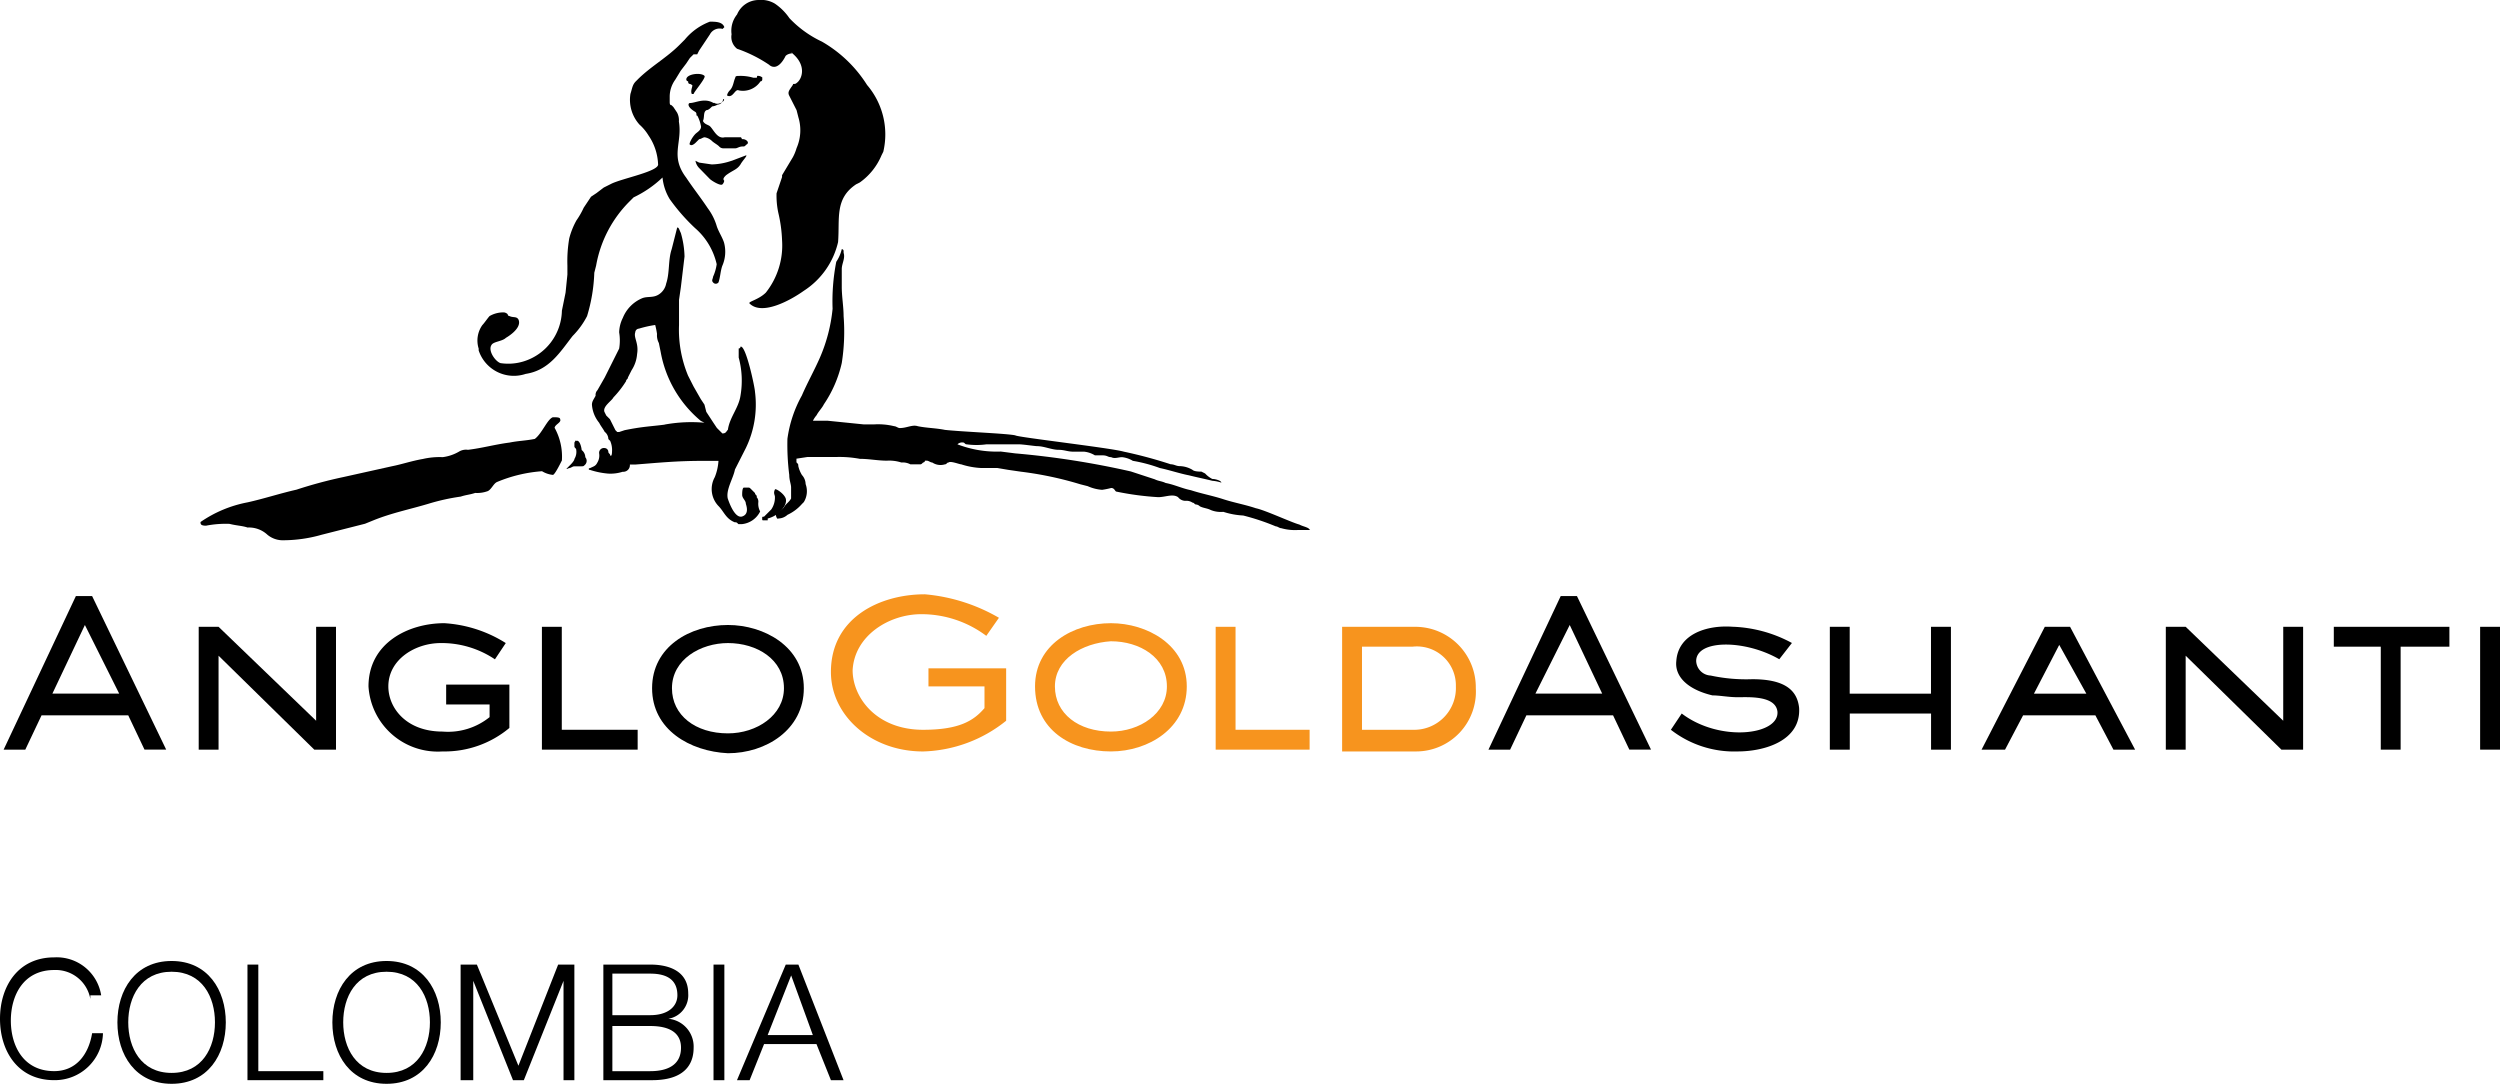 <svg id="LOGO" xmlns="http://www.w3.org/2000/svg" width="136.258" height="59.071" viewBox="0 0 136.258 59.071">
  <path id="Trazado_1" data-name="Trazado 1" d="M4.923,55.264a1.917,1.917,0,0,0-1.969-1.575c-1.674,0-2.363,1.378-2.363,2.757S1.28,59.2,2.954,59.2c1.181,0,1.871-.886,2.067-2.068h.591a2.622,2.622,0,0,1-2.658,2.56C.985,59.695,0,58.12,0,56.347S.985,53,2.954,53a2.451,2.451,0,0,1,2.56,2.067H4.923Z" transform="translate(0 -0.82)"/>
  <path id="Trazado_2" data-name="Trazado 2" d="M9.454,53.2c1.969,0,2.954,1.575,2.954,3.347s-.985,3.347-2.954,3.347S6.5,58.32,6.5,56.547,7.485,53.2,9.454,53.2m0,6.1c1.674,0,2.363-1.378,2.363-2.757s-.689-2.757-2.363-2.757-2.363,1.378-2.363,2.757S7.78,59.3,9.454,59.3" transform="translate(-0.101 -0.823)"/>
  <path id="Trazado_3" data-name="Trazado 3" d="M13.7,53.4h.591v5.809h3.544V59.7H13.7Z" transform="translate(-0.212 -0.827)"/>
  <path id="Trazado_4" data-name="Trazado 4" d="M21.354,53.2c1.969,0,2.954,1.575,2.954,3.347s-.985,3.347-2.954,3.347S18.4,58.32,18.4,56.547s.985-3.347,2.954-3.347m0,6.1c1.674,0,2.363-1.378,2.363-2.757s-.689-2.757-2.363-2.757-2.363,1.378-2.363,2.757S19.68,59.3,21.354,59.3" transform="translate(-0.285 -0.823)"/>
  <path id="Trazado_5" data-name="Trazado 5" d="M25.5,53.4h.886l2.264,5.513L30.816,53.4H31.7v6.3h-.591V54.286h0L28.946,59.7h-.591l-2.166-5.415h0V59.7H25.5Z" transform="translate(-0.395 -0.827)"/>
  <path id="Trazado_6" data-name="Trazado 6" d="M33.3,53.4h2.658c1.083,0,2.067.394,2.067,1.575a1.3,1.3,0,0,1-1.083,1.378h0a1.522,1.522,0,0,1,1.378,1.575c0,.591-.2,1.772-2.264,1.772H33.4V53.4Zm.591,2.757h2.067c.985,0,1.477-.492,1.477-1.083q0-1.181-1.477-1.181H33.891Zm0,3.052h2.067c.886,0,1.674-.3,1.674-1.28,0-.788-.591-1.181-1.674-1.181H33.891Z" transform="translate(-0.515 -0.827)"/>
  <rect id="Rectángulo_12" data-name="Rectángulo 12" width="0.591" height="6.301" transform="translate(38.889 52.573)"/>
  <path id="Trazado_7" data-name="Trazado 7" d="M43.458,53.4h.689l2.461,6.3H45.92l-.788-1.969H42.277L41.489,59.7H40.8Zm-.985,3.84h2.461l-1.181-3.249Z" transform="translate(-0.632 -0.827)"/>
  <path id="Trazado_8" data-name="Trazado 8" d="M58.383,37.946c0,1.477,1.28,2.461,3.052,2.461,1.575,0,3.052-.985,3.052-2.461,0-1.575-1.477-2.461-3.052-2.461-1.575.1-3.052.985-3.052,2.461m-1.083,0c0-2.264,2.067-3.446,4.135-3.446,1.969,0,4.135,1.181,4.135,3.446S63.5,41.49,61.435,41.49c-2.166,0-4.135-1.181-4.135-3.544" transform="translate(-0.887 -0.534)" fill="#f7941e"/>
  <path id="Trazado_9" data-name="Trazado 9" d="M75.383,40.312H78.14A2.274,2.274,0,0,0,80.5,37.949a2.124,2.124,0,0,0-2.363-2.166H75.383v4.529M74.3,34.7h4.037a3.3,3.3,0,0,1,3.249,3.347,3.258,3.258,0,0,1-3.249,3.446H74.3Z" transform="translate(-1.15 -0.537)" fill="#f7941e"/>
  <path id="Trazado_10" data-name="Trazado 10" d="M51.415,36.937H55.55v2.855a7.529,7.529,0,0,1-4.529,1.674C48.166,41.465,46,39.5,46,37.133c0-2.954,2.658-4.233,5.12-4.233a9.717,9.717,0,0,1,4.037,1.28l-.689.985a5.886,5.886,0,0,0-3.544-1.181c-1.772,0-3.643,1.181-3.741,3.052,0,1.477,1.28,3.249,3.84,3.249,1.969,0,2.757-.492,3.347-1.181V37.921H51.316v-.985" transform="translate(-0.712 -0.509)" fill="#f7941e"/>
  <path id="Trazado_11" data-name="Trazado 11" d="M68.383,40.312H72.42v1.083H67.3V34.7h1.083" transform="translate(-1.042 -0.537)" fill="#f7941e"/>
  <path id="Trazado_12" data-name="Trazado 12" d="M106.813,34.7H107.9v6.695h-1.083V39.426h-4.43v1.969H101.3V34.7h1.083v3.643h4.43" transform="translate(-1.568 -0.537)"/>
  <path id="Trazado_13" data-name="Trazado 13" d="M129.2,34.7h6.3v1.083h-2.658v5.612H131.76V35.783H129.2" transform="translate(-2 -0.537)"/>
  <rect id="Rectángulo_13" data-name="Rectángulo 13" width="1.083" height="6.695" transform="translate(135.175 34.163)"/>
  <path id="Trazado_14" data-name="Trazado 14" d="M113.933,35.685l-1.378,2.658h2.855M113.146,34.7h1.378l3.544,6.695h-1.181l-.985-1.871h-3.938l-.984,1.871H109.7Z" transform="translate(-1.698 -0.537)" fill-rule="evenodd"/>
  <path id="Trazado_15" data-name="Trazado 15" d="M99.49,39.13c.1,1.772-1.871,2.363-3.347,2.363A5.607,5.607,0,0,1,92.5,40.312l.591-.886c2.067,1.575,5.316,1.181,5.218-.1-.1-.886-1.575-.788-2.166-.788-.492,0-.985-.1-1.378-.1-1.28-.3-2.067-.985-1.969-1.871.1-1.477,1.674-1.969,3.052-1.871a7.274,7.274,0,0,1,3.249.886l-.689.886c-1.871-1.083-4.529-1.083-4.529.1a.828.828,0,0,0,.788.788,9.2,9.2,0,0,0,2.264.2c1.772,0,2.461.591,2.56,1.575" transform="translate(-1.432 -0.537)"/>
  <path id="Trazado_16" data-name="Trazado 16" d="M86.83,34.575,84.96,38.316H88.6M86.338,33h.886l4.037,8.368H90.079L89.193,39.5H84.467l-.886,1.871H82.4Z" transform="translate(-1.275 -0.511)"/>
  <path id="Trazado_17" data-name="Trazado 17" d="M126.3,34.7h1.083v6.695H126.2l-5.218-5.12v5.12H119.9V34.7h1.083l5.316,5.12" transform="translate(-1.856 -0.537)"/>
  <path id="Trazado_18" data-name="Trazado 18" d="M4.63,34.575,2.858,38.316H6.5M4.138,33h.886l4.037,8.368H7.879L6.993,39.5H2.267l-.886,1.871H.2Z" transform="translate(-0.003 -0.511)"/>
  <path id="Trazado_19" data-name="Trazado 19" d="M24.633,37.847h3.446V40.21a5.5,5.5,0,0,1-3.643,1.28A3.785,3.785,0,0,1,20.4,37.946c0-2.363,2.166-3.446,4.135-3.446a7.074,7.074,0,0,1,3.347,1.083l-.591.886a5.209,5.209,0,0,0-2.954-.886c-1.378,0-2.855.886-2.855,2.363,0,1.181.985,2.461,2.954,2.461A3.612,3.612,0,0,0,27,39.62V38.93H24.633V37.847" transform="translate(-0.316 -0.534)"/>
  <path id="Trazado_20" data-name="Trazado 20" d="M31.083,40.312h4.135v1.083H30V34.7h1.083" transform="translate(-0.464 -0.537)"/>
  <path id="Trazado_21" data-name="Trazado 21" d="M37.183,38.046c0,1.477,1.28,2.461,3.052,2.461,1.575,0,3.052-.985,3.052-2.461,0-1.575-1.477-2.461-3.052-2.461-1.477,0-3.052.886-3.052,2.461m-1.083,0c0-2.264,2.067-3.446,4.135-3.446,1.969,0,4.135,1.181,4.135,3.446S42.3,41.59,40.235,41.59c-2.067-.1-4.135-1.28-4.135-3.544" transform="translate(-0.559 -0.536)"/>
  <path id="Trazado_22" data-name="Trazado 22" d="M17.4,34.7h1.083v6.695H17.3l-5.218-5.12v5.12H11V34.7h1.083L17.4,39.82" transform="translate(-0.17 -0.537)"/>
  <path id="Trazado_23" data-name="Trazado 23" d="M43.086,28.38a1.522,1.522,0,0,1-.591.3v.1h-.2c-.1,0-.1,0-.1-.1s0-.1.1-.1l.394-.394a1.148,1.148,0,0,0,.2-.689c0-.1-.1-.2,0-.394,0-.1.492.2.591.492.1.394-.394.788-.394.788" transform="translate(-0.653 -0.419)" fill-rule="evenodd"/>
  <path id="Trazado_24" data-name="Trazado 24" d="M40.469,8.9l.788-.3c.1,0-.2.3-.3.492-.2.3-.394.3-.788.591-.1.1-.2.2-.1.3a.344.344,0,0,1-.1.2c-.1.1-.591-.2-.689-.3L38.7,9.289a.746.746,0,0,1-.2-.394h0l.2.1.689.1a3.539,3.539,0,0,0,1.083-.2" transform="translate(-0.596 -0.133)"/>
  <path id="Trazado_25" data-name="Trazado 25" d="M42.567,3.544A7.455,7.455,0,0,0,40.8,2.658a.816.816,0,0,1-.3-.788A1.409,1.409,0,0,1,40.8.788,1.279,1.279,0,0,1,41.977,0a1.463,1.463,0,0,1,.886.2,3,3,0,0,1,.788.788,5.844,5.844,0,0,0,1.772,1.28,7.073,7.073,0,0,1,2.461,2.363A4.145,4.145,0,0,1,48.77,8.27l-.1.2A3.437,3.437,0,0,1,47.49,9.944l-.2.1c-1.181.788-.886,1.871-.985,3.15a4.317,4.317,0,0,1-1.871,2.658c-.689.492-2.264,1.378-2.954.689-.1-.1.492-.2.886-.591a4.138,4.138,0,0,0,.886-2.855,7.6,7.6,0,0,0-.2-1.477,4.416,4.416,0,0,1-.1-1.083l.3-.886v-.1l.591-.985a2.527,2.527,0,0,0,.2-.492,2.421,2.421,0,0,0,.1-1.674l-.1-.394-.2-.394-.2-.394c-.1-.2,0-.3.2-.591,0-.1.1,0,.2-.1.3-.2.591-.985-.3-1.674.2.1-.1,0-.3.2,0,0-.394.886-.886.492" transform="translate(-0.627)" fill-rule="evenodd"/>
  <path id="Trazado_26" data-name="Trazado 26" d="M41.756,27.269c0-.1-.1-.1-.1-.2l-.2-.2c-.1-.1-.1-.1-.2-.1h-.2c-.1,0-.1.3-.1.394,0,.2.2.3.2.492.1.3.1.591-.2.689s-.591-.394-.788-.985c-.1-.492.3-1.083.394-1.575l.3-.591.3-.591a5.432,5.432,0,0,0,.492-3.052c0-.2-.492-2.56-.788-2.461a.1.1,0,0,1-.1.1v.492a4.817,4.817,0,0,1,.1,2.067c-.1.689-.591,1.181-.689,1.871-.1.1-.1.2-.3.2l-.3-.3-.2-.3L39,22.642l-.1-.394-.2-.3-.394-.689-.3-.591a6.53,6.53,0,0,1-.492-2.757V16.538l.1-.689.2-1.674a4.988,4.988,0,0,0-.2-1.28c-.1-.2-.1-.3-.2-.3l-.3,1.181c-.2.591-.1,1.28-.3,1.871a.9.9,0,0,1-.394.591c-.3.2-.591.1-.886.2a1.95,1.95,0,0,0-1.083,1.083,1.855,1.855,0,0,0-.2.788,2.677,2.677,0,0,1,0,.886l-.1.2-.689,1.378-.394.689a.362.362,0,0,0-.1.3c-.1.2-.2.3-.2.492a1.749,1.749,0,0,0,.394.985c.1.2.2.3.3.492a.511.511,0,0,1,.2.394l.1.1a1.249,1.249,0,0,1,.1.591s0,.3-.1.2c0-.1-.1-.1-.1-.2a.212.212,0,0,0-.2-.2.261.261,0,0,0-.3.3.738.738,0,0,1-.1.492c-.1.2-.2.2-.394.3-.1,0-.1.1,0,.1a4.333,4.333,0,0,0,.985.2,2.168,2.168,0,0,0,.788-.1.361.361,0,0,0,.394-.394h.3c1.28-.1,2.264-.2,3.643-.2h.886a2.875,2.875,0,0,1-.2.886,1.337,1.337,0,0,0,.2,1.575c.3.3.394.689.886.886.1,0,.1,0,.2.1h.2a1.245,1.245,0,0,0,.985-.689.888.888,0,0,1-.1-.492.362.362,0,0,0-.1-.3h0m-5.021-3.938c-.788.1-1.181.1-2.166.3l-.3.1h-.1l-.1-.1-.1-.2-.1-.2-.1-.2-.2-.2-.1-.2c-.1-.3.394-.591.492-.788a5.411,5.411,0,0,0,.689-.886c0-.1.1-.1.1-.2l.2-.394a1.869,1.869,0,0,0,.3-.886c.1-.591-.2-.886-.1-1.181a.212.212,0,0,1,.2-.2,6.275,6.275,0,0,1,.886-.2,4.264,4.264,0,0,1,.1.492.888.888,0,0,0,.1.492l.1.492A6.336,6.336,0,0,0,38.7,23.134l.2.1a8.177,8.177,0,0,0-2.166.1" transform="translate(-0.505 -0.195)" fill-rule="evenodd"/>
  <path id="Trazado_27" data-name="Trazado 27" d="M30.4,23.691c0-.2.394-.3.3-.492,0-.1-.2-.1-.394-.1-.3.1-.591.886-.985,1.181h0c-.492.1-.886.1-1.378.2-.788.1-1.477.3-2.264.394a.738.738,0,0,0-.492.1,2.353,2.353,0,0,1-.886.3,4.039,4.039,0,0,0-1.083.1c-.591.1-1.181.3-1.674.394l-2.658.591a24.655,24.655,0,0,0-2.56.689c-.886.2-1.772.492-2.658.689A6.713,6.713,0,0,0,11.1,28.81c0,.1,0,.2.3.2a5.614,5.614,0,0,1,1.28-.1c.394.1.689.1.985.2a1.481,1.481,0,0,1,1.083.394,1.309,1.309,0,0,0,.788.3,7.678,7.678,0,0,0,2.166-.3l.394-.1.394-.1.788-.2.394-.1.394-.1.492-.2c.985-.394,1.969-.591,2.954-.886a11.447,11.447,0,0,1,1.772-.394c.3-.1.492-.1.788-.2a1.675,1.675,0,0,0,.689-.1c.2-.1.3-.394.492-.492a7.793,7.793,0,0,1,2.461-.591,1.4,1.4,0,0,0,.591.2c.1,0,.394-.591.492-.788a3.238,3.238,0,0,0-.394-1.772" transform="translate(-0.172 -0.358)" fill-rule="evenodd"/>
  <path id="Trazado_28" data-name="Trazado 28" d="M39.79,1.594h0a.6.6,0,0,0-.689.3l-.591.886-.1.2h-.2l-.2.2-.2.3-.3.394-.3.492a1.588,1.588,0,0,0-.3.886v.3c0,.1,0,.2.1.2l.1.1.2.3a.888.888,0,0,1,.1.492c.2,1.181-.492,1.871.394,3.052.394.591.788,1.083,1.181,1.674a3.08,3.08,0,0,1,.492.985c.1.3.3.591.394.886a1.92,1.92,0,0,1-.1,1.28c-.1.3-.1.591-.2.886a.185.185,0,0,1-.3,0c-.1-.1,0-.2,0-.3a2.5,2.5,0,0,0,.2-.689,3.68,3.68,0,0,0-1.181-1.969,10.538,10.538,0,0,1-1.378-1.575,2.8,2.8,0,0,1-.394-1.181,6,6,0,0,1-1.575,1.083l-.2.2A6.534,6.534,0,0,0,32.9,14.491l-.1.394a9.126,9.126,0,0,1-.394,2.363,4.371,4.371,0,0,1-.788,1.083c-.689.886-1.28,1.871-2.56,2.067a2.019,2.019,0,0,1-2.56-1.28v-.1a1.458,1.458,0,0,1,.2-1.28c.1-.1.3-.394.394-.492a1.488,1.488,0,0,1,.788-.2.344.344,0,0,1,.2.1.1.1,0,0,0,.1.1c.2.1.394,0,.492.2.2.492-.689.985-.689.985-.2.2-.689.2-.788.394-.2.3.2.886.492.985a2.834,2.834,0,0,0,1.28-.1,2.957,2.957,0,0,0,2.067-2.757l.1-.492.1-.492.1-.985v-.492a7.452,7.452,0,0,1,.1-1.477,4.115,4.115,0,0,1,.394-.985,4.281,4.281,0,0,0,.394-.689l.2-.3.2-.3.3-.2.394-.3.2-.1.2-.1c.591-.3,2.658-.689,2.56-1.083A2.975,2.975,0,0,0,35.754,7.4a2.61,2.61,0,0,0-.492-.591,2.02,2.02,0,0,1-.492-1.674c.1-.3.1-.492.3-.689l.1-.1c.689-.689,1.575-1.181,2.264-1.871l.3-.3A3.265,3.265,0,0,1,39.1,1.2c.3,0,.689,0,.788.3l-.1.1h0" transform="translate(-0.409 -0.019)"/>
  <path id="Trazado_29" data-name="Trazado 29" d="M38.985,4.2c.1.1-.591.886-.591.985h-.1c-.1-.2.1-.492,0-.492-.1-.1-.2,0-.2-.2a.1.1,0,0,1-.1-.1c0-.3.788-.394.985-.2" transform="translate(-0.588 -0.063)"/>
  <path id="Trazado_30" data-name="Trazado 30" d="M42.17,4.3v.1a.1.1,0,0,1-.1.1,1.143,1.143,0,0,1-1.181.492c-.2-.1-.3.394-.591.3-.1,0,0-.2.1-.3.2-.2.2-.492.3-.689,0-.1.1-.1.2-.1a2.447,2.447,0,0,1,.788.1h.1c.1,0,.1,0,.1-.1a.362.362,0,0,1,.3.1" transform="translate(-0.623 -0.065)"/>
  <path id="Trazado_31" data-name="Trazado 31" d="M39.479,5.7c-.492-.3-.985,0-1.28,0-.1,0-.2.2.3.492.1.1,0,.2.1.2a1.983,1.983,0,0,1,.2.591c0,.2-.2.3-.3.394-.2.2-.394.591-.3.591.1.1.3-.1.3-.1l.2-.2c.1,0,.2-.1.3-.1a.746.746,0,0,1,.394.2c.1.1.3.2.394.3a.3.3,0,0,0,.2.1h.689c.1,0,.2-.1.394-.1.1,0,.1,0,.2-.1.2-.1,0-.3-.2-.3-.1,0,0,0-.1-.1h-.886c-.394.1-.591-.394-.788-.591-.1-.1-.3-.1-.394-.3.1-.2,0-.492.2-.591.1,0,.2-.1.3-.2a.762.762,0,0,0,.3-.1.314.314,0,0,0,.3-.3c.2,0-.2.394-.492.2" transform="translate(-0.59 -0.085)"/>
  <path id="Trazado_32" data-name="Trazado 32" d="M31.793,24.5h0v.2c0,.1.1.1.1.2a.738.738,0,0,1-.1.492c0,.1-.2.3-.2.3l-.2.2c-.1.1.1,0,.1,0,.1,0,.2-.1.3-.1h.394c.1,0,.1,0,.2-.1a.3.3,0,0,0,0-.394.511.511,0,0,0-.2-.394c0-.1-.1-.591-.3-.492,0-.1-.1.1-.1.1" transform="translate(-0.486 -0.377)" fill-rule="evenodd"/>
  <path id="Trazado_33" data-name="Trazado 33" d="M44.673,25.122h1.575a6.055,6.055,0,0,1,1.28.1c.492,0,.985.1,1.477.1a2.168,2.168,0,0,1,.788.1.888.888,0,0,1,.492.1h.492c.1,0,.1,0,.2-.1a.1.1,0,0,0,.1-.1h.1c.1,0,.2.1.3.1a.809.809,0,0,0,.689.1c.1,0,.1-.1.2-.1.1-.1.591.1.689.1a4.187,4.187,0,0,0,1.083.2h.886l.591.1.689.1a19.124,19.124,0,0,1,3.249.689l.394.1a2.317,2.317,0,0,0,.788.2,4.264,4.264,0,0,0,.492-.1c.2,0,.2.2.3.2a15.76,15.76,0,0,0,2.264.3c.394,0,.788-.2,1.083,0a.511.511,0,0,0,.394.2.592.592,0,0,1,.394.1c.1,0,.1.1.2.1a.344.344,0,0,1,.2.1c.2.1.394.1.591.2a1.46,1.46,0,0,0,.689.1,4.187,4.187,0,0,0,1.083.2,12.469,12.469,0,0,1,1.772.591c.1,0,.2.1.3.1a2.726,2.726,0,0,0,.886.1h.689l-.1-.1c-.2-.1-.3-.1-.492-.2-.394-.1-1.871-.788-2.363-.886-.591-.2-1.181-.3-1.772-.492s-1.181-.3-1.772-.492c-.492-.1-.886-.3-1.378-.394-.2-.1-.394-.1-.591-.2L62.3,25.91a46.511,46.511,0,0,0-6.3-.985l-.788-.1a5.957,5.957,0,0,1-2.363-.394.362.362,0,0,1,.3-.1c.1,0,.1.1.2.1a3.989,3.989,0,0,0,1.083,0h1.772c.2,0,.886.1.985.1.394,0,.788.2,1.181.2.3,0,.492.1.788.1h.591a1.4,1.4,0,0,1,.591.2h.394c.3,0,.3.1.492.1.2.1.394,0,.591,0a1.4,1.4,0,0,1,.591.2,8.2,8.2,0,0,1,1.477.394c.492.1,1.083.3,1.575.394.394.1.886.2,1.28.3a2,2,0,0,1,.492.1c0-.1-.3-.2-.492-.2a1.359,1.359,0,0,1-.394-.3l-.2-.1c-.1,0-.394,0-.492-.1a1.423,1.423,0,0,0-.689-.2c-.2,0-.3-.1-.492-.1a24.656,24.656,0,0,0-2.56-.689c-.689-.2-5.809-.788-5.907-.886-.394-.1-2.954-.2-3.84-.3-.492-.1-.985-.1-1.477-.2-.3-.1-.591.1-.985.1-.1,0-.2-.1-.3-.1a3.691,3.691,0,0,0-1.083-.1h-.591l-1.969-.2h-.788a1.416,1.416,0,0,1,.2-.3c.1-.2.3-.394.394-.591A6.611,6.611,0,0,0,46.544,20a10.938,10.938,0,0,0,.1-2.56c0-.492-.1-1.083-.1-1.575v-.985c0-.3.2-.591.1-.886v-.1a.1.1,0,0,0-.1-.1,2.085,2.085,0,0,1-.3.689,11.227,11.227,0,0,0-.2,2.56,8.842,8.842,0,0,1-.689,2.658c-.3.689-.689,1.378-.985,2.068a6.7,6.7,0,0,0-.788,2.363,13.2,13.2,0,0,0,.1,1.969c0,.3.1.492.1.689v.591c-.1.2-.3.3-.394.492a1.359,1.359,0,0,1-.394.3c-.1,0,0,.394.1.3a.752.752,0,0,0,.492-.2,2.37,2.37,0,0,0,.788-.591l.1-.1a1.129,1.129,0,0,0,.1-.985.752.752,0,0,0-.2-.492,1.664,1.664,0,0,1-.2-.492c0-.1,0-.1-.1-.2v-.2" transform="translate(-0.665 -0.214)" fill-rule="evenodd"/>
</svg>
